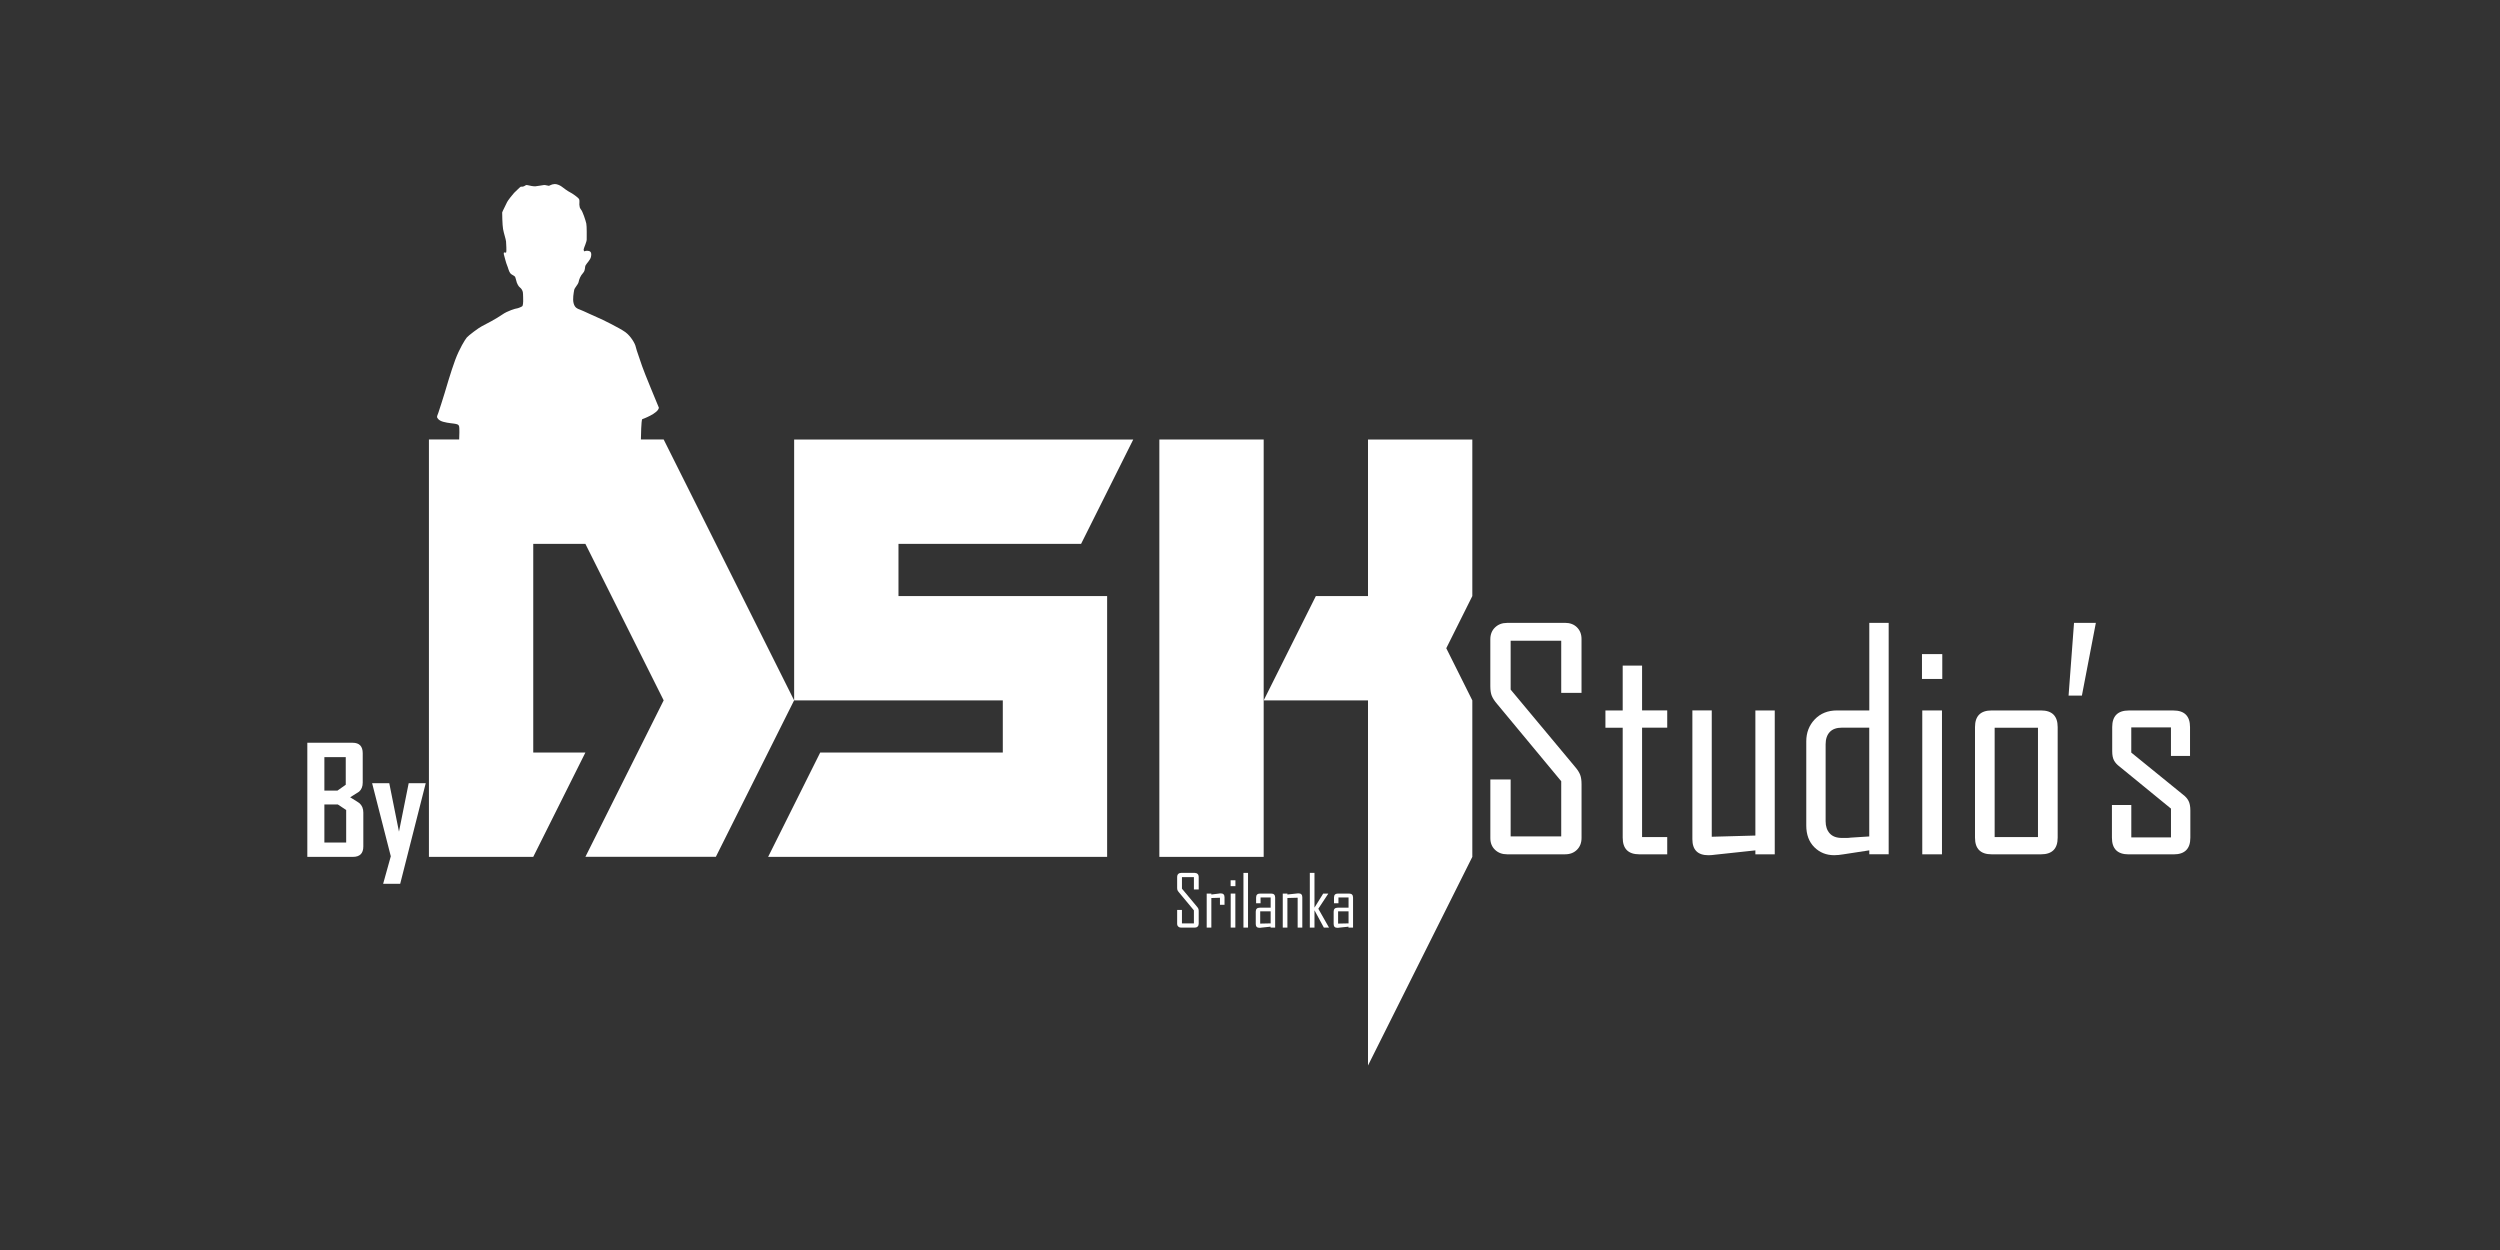 <?xml version="1.0" encoding="UTF-8"?>
<svg xmlns="http://www.w3.org/2000/svg" version="1.1" viewBox="0 0 1000 500">
  <rect x="0" y="0" width="1000" height="500" fill="#333333" stroke="none"/>
  <defs>
    <style>
      .cls-1 {
        fill: #fff;
      }
    </style>
  </defs>
  <!-- Generator: Adobe Illustrator 28.6.0, SVG Export Plug-In . SVG Version: 1.2.0 Build 709)  -->
  <g>
    <g id="Layer_1">
      <g id="Black">
        <path class="cls-1" d="M256.36,175.8c.02-1.65.14-7.36.5-8.11,0,0,6.42-2.27,6.69-4.61,0,0-6.16-14.8-6.72-16.66-.56-1.87-2.29-6.4-2.53-7.68-.24-1.28-1.97-4.29-4.16-5.89-2.19-1.6-9.65-5.28-10.72-5.68s-6.26-2.91-7.41-3.31c-1.15-.4-2.08-.8-2.56-2.53-.48-1.73.05-4.29.21-5.28s1.57-2.19,1.79-3.28c.21-1.09.72-2.43,1.76-3.57,1.04-1.15.61-2.29,1.04-3.09.43-.8,1.84-2.11,2.13-3.33.29-1.23.13-2.13-.77-2.37s-1.62,0-1.81.13c-.24-.07-.32-.29-.35-.8.17-.79,1.23-2.96,1.23-3.95s.08-5.23-.16-6.37c-.24-1.15-1.49-5.01-2.19-5.68-.59-.93-.36-.68-.59-1.87-.02-.92.16-1.73-.13-2.27-.29-.53-2.64-2.24-3.6-2.69-.96-.45-2.72-1.81-3.25-2.21-.53-.4-1.71-1.12-2.96-1.07-1.25.05-1.95.69-2.27.69s-1.36-.35-1.89-.32c-.53.03-2.83.51-3.55.53-.72.03-2.19-.24-2.96-.45-.77-.21-.77.03-1.49.4s-1.07.05-1.41.24c-.35.19-2.29,2.19-2.59,2.43-.29.24-2.61,3.17-2.8,3.68-.19.51-1.97,3.89-1.97,4.16s.05,4.93.35,6.61c.29,1.68,1.12,4.08,1.2,4.99.08.91.21,3.92.08,4.24-.1.38-.31.21-.77.13-.51.05-.03,1.39-.03,1.39,0,0,.8,3.12,1.12,3.76s.71,2.48,1.28,3.17c.57.69,1.48.88,1.92,1.41.19.32.59,2.05.72,2.4.13.35.61,1.44,1.23,1.89.61.45,1.04,1.23,1.17,1.89s.13,3.65.13,3.65c0,0-.03,1.68-.37,1.97-.35.29-1.84.88-2.19.88s-3.71.96-5.84,2.48c-2.13,1.52-6.98,4.08-8.18,4.67-1.2.59-5.28,3.65-5.97,4.48-.69.83-2.93,4.4-4.64,8.98-1.71,4.59-3.95,12.34-4.21,13.2-.27.85-2.35,7.57-2.56,8.02-.21.45-.59,1.47-.48,1.71.11.24.48,1.25,2.45,1.81,1.97.56,4.53.69,4.93.83.4.13,1.07.08,1.39.85.26.63.13,4.13.07,5.39h-12.1v166.95h41.73l20.86-41.73h-20.86v-83.46h20.86l31.31,62.59-31.31,62.59h52.18l31.31-62.59-52.18-104.35h-9.12Z"/>
        <polygon class="cls-1" points="432.43 217.56 453.3 175.8 317.66 175.8 317.66 280.16 401.12 280.16 401.12 301.02 328.08 301.02 307.25 342.75 442.85 342.75 442.85 238.43 359.39 238.43 359.39 217.56 432.43 217.56"/>
        <polygon class="cls-1" points="463.74 175.8 463.74 342.75 505.47 342.75 505.47 280.16 505.47 175.8 463.74 175.8"/>
        <polygon class="cls-1" points="547.2 238.43 526.34 238.43 505.47 280.16 547.2 280.16 547.2 426.2 588.93 342.75 588.93 280.16 578.51 259.29 588.93 238.43 588.93 175.8 547.2 175.8 547.2 238.43"/>
        <path class="cls-1" d="M626.06,249.16h-23.26c-1.94,0-3.53.61-4.79,1.82-1.25,1.21-1.88,2.79-1.88,4.73v18.81c0,1.62.2,2.91.61,3.88.41.97,1.1,2.02,2.07,3.15l25.68,30.94v22.08h-20.23v-22.78h-8.12v23.49c0,1.91.62,3.46,1.88,4.65,1.25,1.19,2.85,1.79,4.79,1.79h23.26c1.94,0,3.51-.61,4.73-1.82,1.21-1.21,1.82-2.79,1.82-4.73v-21.48c0-1.54-.18-2.79-.55-3.76-.37-.97-1.04-2.02-2.01-3.15l-25.8-30.94v-19.54h20.23v20.84h8.12v-21.56c0-1.9-.61-3.45-1.82-4.65-1.21-1.19-2.79-1.79-4.73-1.79Z"/>
        <path class="cls-1" d="M656.83,266.25h-7.75v17.93h-6.91v6.91h6.91v43.98c0,4.44,2.22,6.66,6.66,6.66h11.15v-6.91h-10.06v-43.74h10.06v-6.91h-10.06v-17.93Z"/>
        <path class="cls-1" d="M702.15,334.22l-17.45.48v-50.53h-7.75v51.5c0,4.28,2.14,6.42,6.42,6.42.4,0,.85-.02,1.33-.06.48-.04,1.01-.1,1.58-.18l15.87-1.7v1.58h7.75v-57.55h-7.75v50.04Z"/>
        <path class="cls-1" d="M747.71,284.18h-12.96c-3.63,0-6.58,1.19-8.85,3.57-2.26,2.38-3.39,5.31-3.39,8.78v33.68c0,3.63,1.07,6.52,3.21,8.66,2.14,2.14,4.79,3.21,7.94,3.21,1.13,0,2.38-.12,3.76-.36l10.3-1.58v1.58h7.75v-92.57h-7.75v35.02ZM747.71,334.58l-7.51.48c-.41.08-.97.12-1.7.12h-1.7c-2.18,0-3.82-.61-4.91-1.82-1.09-1.21-1.64-2.83-1.64-4.85v-30.78c0-2.1.55-3.74,1.64-4.91,1.09-1.17,2.73-1.76,4.91-1.76h10.9v43.5Z"/>
        <rect class="cls-1" x="768.79" y="261.64" width="8.12" height="9.94"/>
        <rect class="cls-1" x="768.91" y="284.18" width="7.88" height="57.55"/>
        <path class="cls-1" d="M816.41,284.18h-19.75c-4.44,0-6.66,2.22-6.66,6.66v44.23c0,4.44,2.22,6.66,6.66,6.66h19.75c4.44,0,6.66-2.22,6.66-6.66v-44.23c0-4.44-2.22-6.66-6.66-6.66ZM815.19,334.83h-17.33v-43.74h17.33v43.74Z"/>
        <polygon class="cls-1" points="827.43 278.24 832.76 278.24 838.34 249.16 829.61 249.16 827.43 278.24"/>
        <path class="cls-1" d="M875.41,320.35c-.48-.93-1.21-1.76-2.18-2.48l-20.72-16.84v-10.06h15.87v11.39h7.63v-11.51c0-4.44-2.22-6.66-6.66-6.66h-17.81c-4.44,0-6.66,2.22-6.66,6.66v9.57c0,1.62.24,2.87.73,3.76.48.89,1.21,1.7,2.18,2.42l20.6,16.84v11.51h-15.87v-12.96h-7.75v13.09c0,4.44,2.22,6.66,6.66,6.66h18.05c4.44,0,6.66-2.22,6.66-6.66v-10.91c0-1.61-.24-2.89-.73-3.82Z"/>
        <path class="cls-1" d="M477.93,349.16h-5.5c-.46,0-.84.14-1.13.43-.3.29-.44.66-.44,1.12v4.45c0,.38.05.69.14.92.1.23.26.48.49.75l6.07,7.31v5.22h-4.78v-5.38h-1.92v5.55c0,.45.15.82.44,1.1.3.28.67.42,1.13.42h5.5c.46,0,.83-.14,1.12-.43s.43-.66.43-1.12v-5.08c0-.36-.04-.66-.13-.89-.09-.23-.24-.48-.47-.75l-6.1-7.31v-4.62h4.78v4.93h1.92v-5.09c0-.45-.14-.82-.43-1.1-.29-.28-.66-.42-1.12-.42Z"/>
        <path class="cls-1" d="M488.27,357.35h-.29c-.1,0-.19.02-.29.06l-3.15.4v-.37h-1.86v13.6h1.86v-11.83l3.44-.11v2.81h1.83v-3.04c0-1.01-.52-1.52-1.55-1.52Z"/>
        <rect class="cls-1" x="492.28" y="357.43" width="1.86" height="13.6"/>
        <rect class="cls-1" x="492.25" y="352.11" width="1.92" height="2.35"/>
        <rect class="cls-1" x="497.38" y="349.16" width="1.83" height="21.88"/>
        <path class="cls-1" d="M508.49,357.43h-4.47c-1.05,0-1.58.53-1.58,1.58v2.29h1.78v-2.32h4.04v4.1h-4.38c-1.05,0-1.58.53-1.58,1.58v4.95c0,1.01.5,1.52,1.5,1.52h.28c.09,0,.2-.02.31-.06l3.84-.4v.37h1.83v-12.03c0-1.05-.53-1.58-1.58-1.58ZM508.26,369.35l-4.18.09v-4.9h4.18v4.81Z"/>
        <path class="cls-1" d="M519.37,357.35c-.1,0-.2,0-.3.01-.11,0-.22.02-.36.04l-3.75.4v-.37h-1.86v13.6h1.86v-11.83l4.1-.11v11.94h1.86v-12.17c0-1.01-.52-1.52-1.55-1.52Z"/>
        <polygon class="cls-1" points="531.29 357.49 531.29 357.43 529.28 357.43 525.79 363.05 525.79 349.16 523.93 349.16 523.93 371.04 525.79 371.04 525.79 364.11 529.54 371.04 531.57 371.04 531.57 370.98 527.33 363.5 531.29 357.49"/>
        <path class="cls-1" d="M539.65,357.43h-4.47c-1.05,0-1.58.53-1.58,1.58v2.29h1.78v-2.32h4.04v4.1h-4.38c-1.05,0-1.58.53-1.58,1.58v4.95c0,1.01.5,1.52,1.5,1.52h.28c.09,0,.2-.02.31-.06l3.84-.4v.37h1.83v-12.03c0-1.05-.53-1.58-1.58-1.58ZM539.42,369.35l-4.18.09v-4.9h4.18v4.81Z"/>
        <path class="cls-1" d="M143.75,321.25c-.14-.14-1.36-.91-3.68-2.33,2.24-1.38,3.42-2.13,3.56-2.25.97-.86,1.46-2.06,1.46-3.62v-11.75c0-2.8-1.35-4.2-4.05-4.2h-18.11v45.65h18.23c2.78,0,4.17-1.39,4.17-4.17v-13.56c0-1.59-.52-2.85-1.57-3.76ZM129.75,302.85h8.55v11.05l-3.3,2.33h-5.25v-13.39ZM138.47,337h-8.72v-15.22h5.37l3.35,2.22v13.01Z"/>
        <polygon class="cls-1" points="159.59 332.66 155.71 313.29 148.85 313.29 156.32 342.51 153.26 353.51 160.08 353.51 162.91 342.37 170.29 313.29 163.47 313.29 159.59 332.66"/>
      </g>
    </g>
  </g>
</svg>